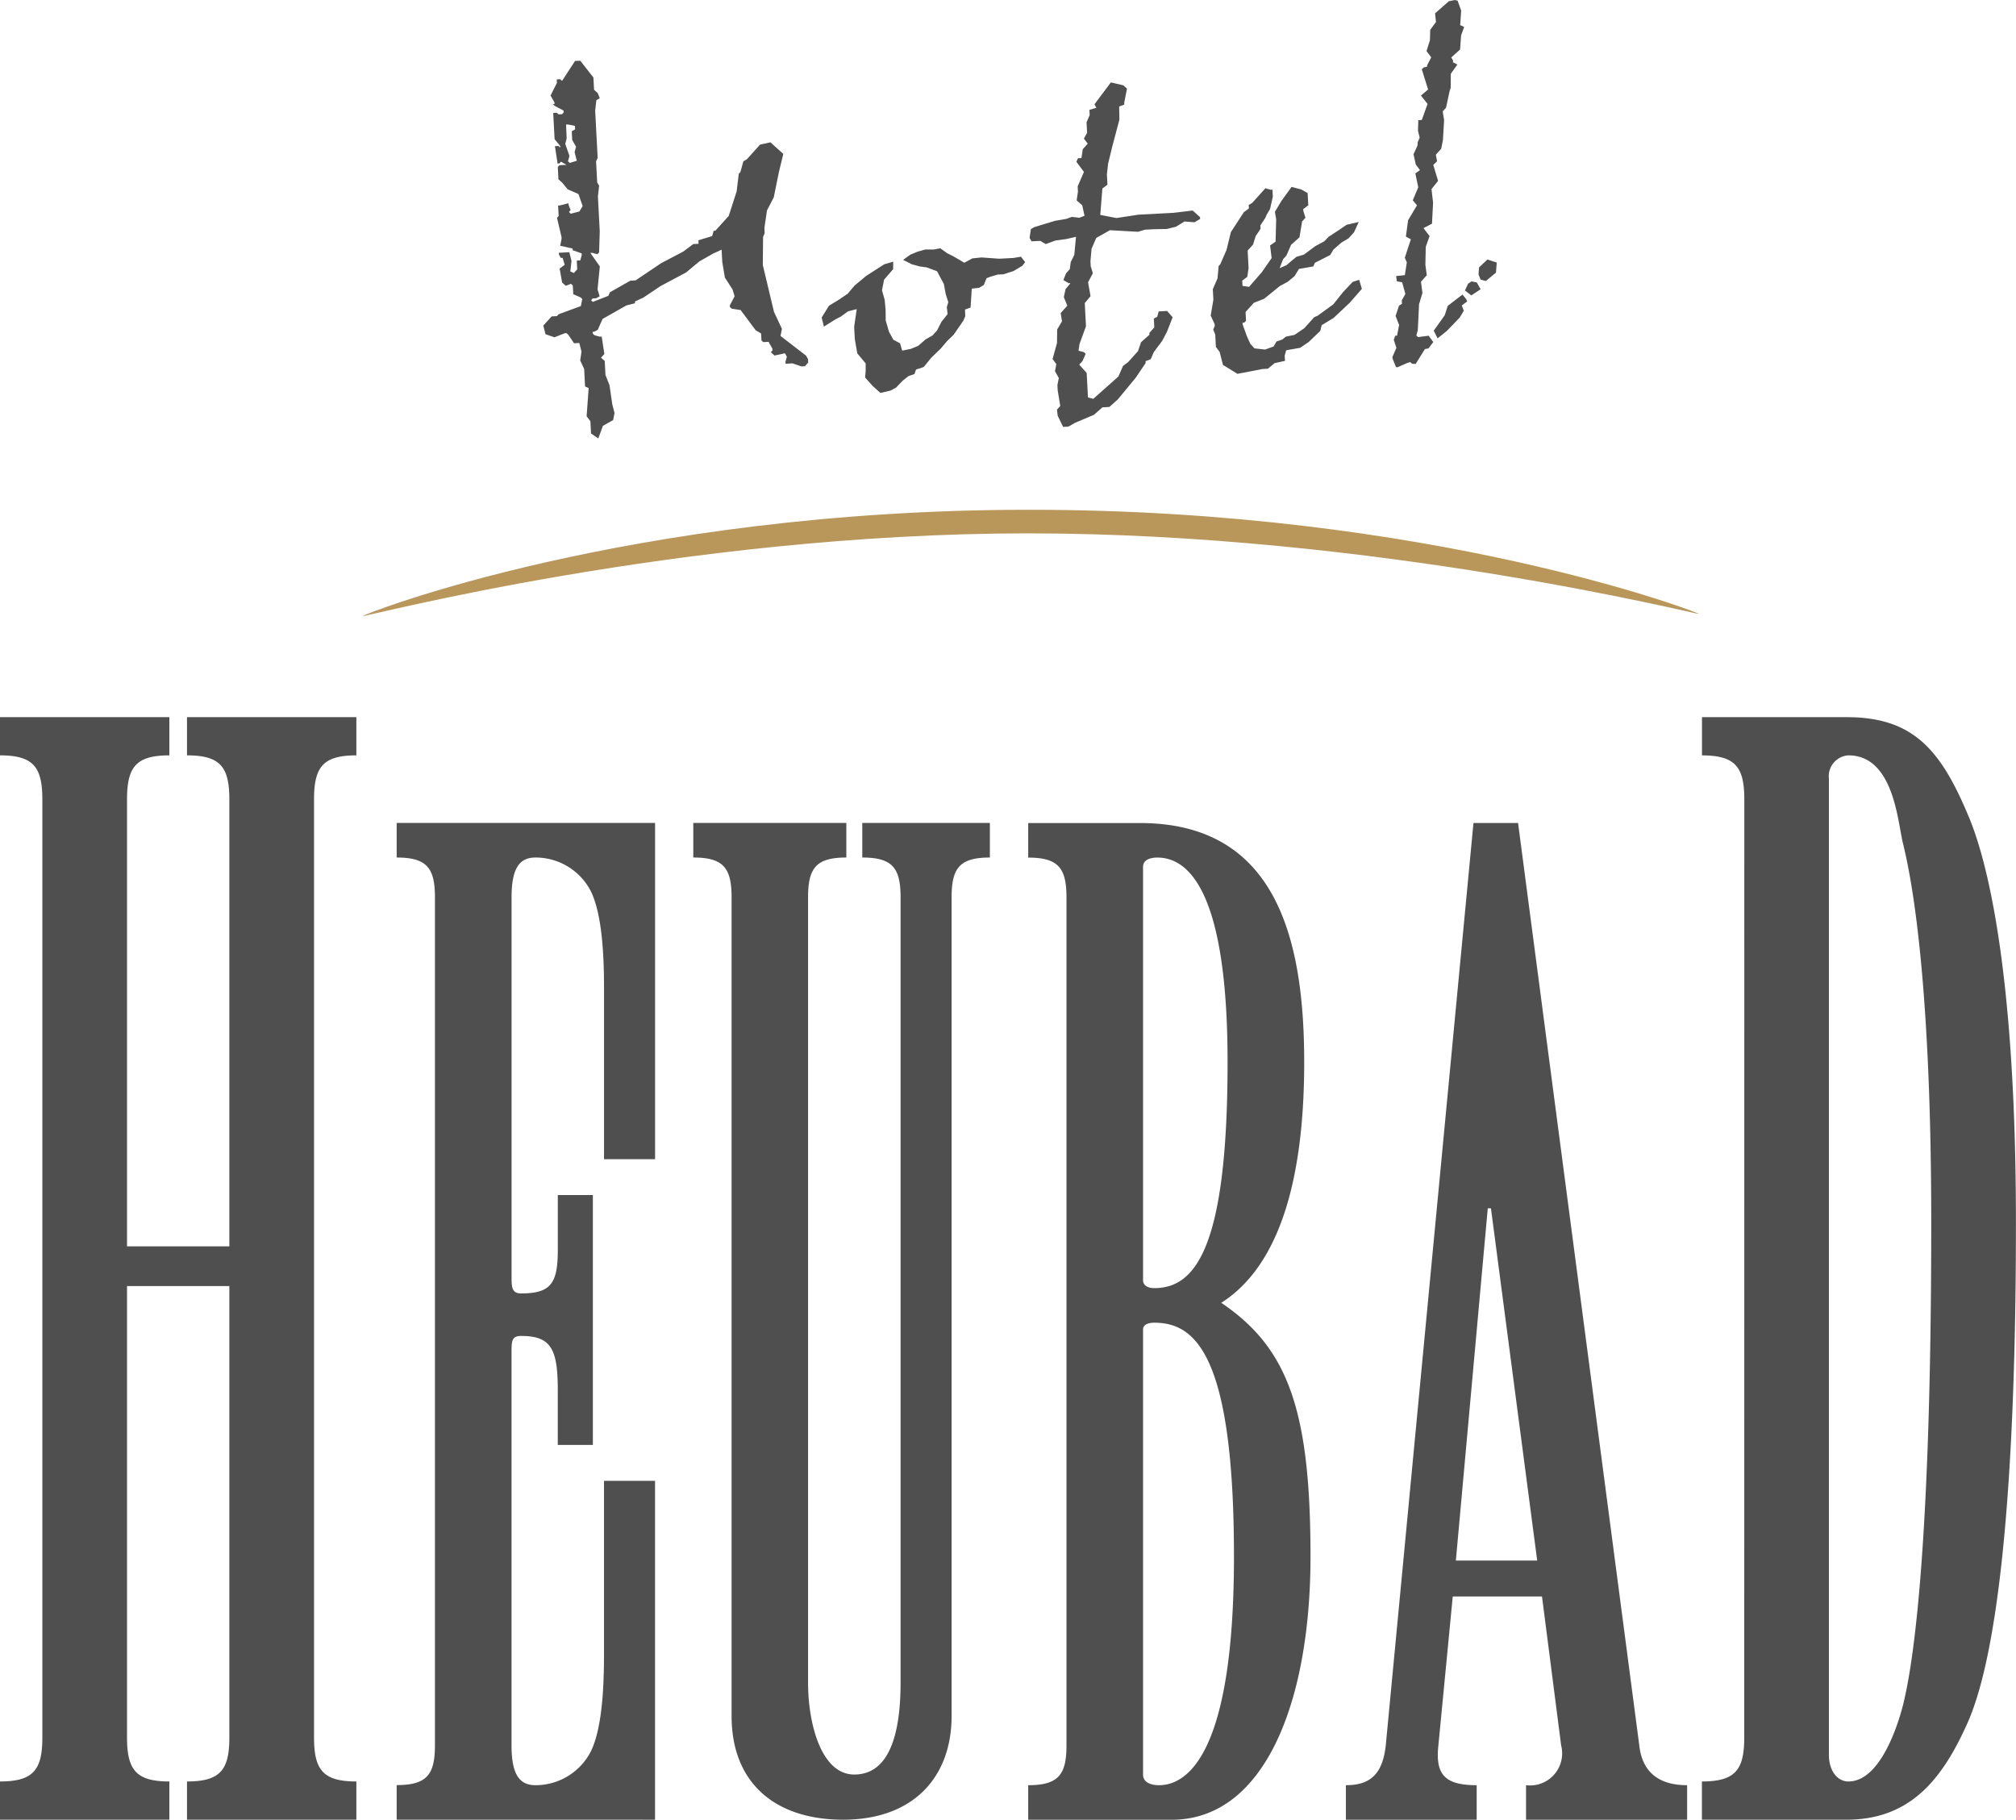 <?xml version="1.0" encoding="UTF-8"?>
<svg xmlns="http://www.w3.org/2000/svg" width="144.567" height="130.494" viewBox="0 0 144.567 130.494">
  <g id="Gruppe_39" data-name="Gruppe 39" transform="translate(-382 63.001)">
    <path id="Pfad_2" data-name="Pfad 2" d="M121.866,44.034c.018.084-23.178-5.787-48.147-5.787s-47.78,6.072-47.707,5.93,19.075-7.608,47.707-7.622c28.92-.016,48.13,7.394,48.147,7.479" transform="translate(382 -63)" fill="#b9975b"></path>
    <path id="Pfad_3" data-name="Pfad 3" d="M22.519,57.331c0-2.32.632-3.164,3.036-3.164V51.426H13.41v2.741c2.4,0,3.037.844,3.037,3.164V89.378H9.109V57.331c0-2.32.632-3.164,3.036-3.164V51.426H0v2.741c2.4,0,3.037.844,3.037,3.164v67.258c0,2.319-.633,3.162-3.037,3.162v2.741H12.145v-2.741c-2.4,0-3.036-.843-3.036-3.162V92.225h7.338v32.364c0,2.319-.634,3.162-3.037,3.162v2.741H25.555v-2.741c-2.4,0-3.036-.843-3.036-3.162Zm24.454,73.162v-24.3h-3.66v12.391c0,2.287-.114,5.241-.916,6.956a4.453,4.453,0,0,1-4,2.478c-1.143,0-1.715-.762-1.715-2.859V97.041c0-.857,0-1.239.686-1.239,2.173,0,2.63.953,2.63,3.908v3.908h2.516V85.7H40v3.908c0,2.383-.457,3.145-2.63,3.145-.686,0-.686-.476-.686-1.239V64.352c0-2.1.572-2.859,1.715-2.859a4.453,4.453,0,0,1,4,2.477c.8,1.716.916,4.671.916,6.957v12.2h3.66V59.014H28.445v2.479c2.173,0,2.745.762,2.745,2.859v60.8c0,2.1-.572,2.859-2.745,2.859v2.478Zm5.489-7.434c0,4.766,3.087,7.434,8,7.434,5.032,0,7.777-3.05,7.777-7.434V64.352c0-2.1.572-2.859,2.745-2.859V59.014h-9.15v2.479c2.174,0,2.746.762,2.746,2.859v56.324c0,3.908-.916,6.577-3.318,6.577s-3.316-3.717-3.316-6.577V64.352c0-2.1.572-2.859,2.744-2.859V59.014H49.716v2.479c2.174,0,2.746.762,2.746,2.859Zm24.015,2.1c0,2.1-.571,2.859-2.744,2.859v2.478H84.025c6.634,0,9.951-8.387,9.951-18.87s-1.6-14.963-6.4-18.2c4.8-3.05,5.948-10.484,5.948-17.251,0-8.958-2.059-17.155-11.78-17.155H73.733v2.479c2.173,0,2.744.762,2.744,2.859Zm5.491-29.83c0-.382.457-.477.8-.477,2.859,0,5.719,2.1,5.719,16.774,0,14.1-3.318,16.392-5.376,16.392-.572,0-1.143-.19-1.143-.762Zm0-33.166c0-.477.457-.667,1.029-.667,2.172,0,5.032,2.287,5.032,14.676,0,13.533-2.4,16.2-5.261,16.2-.457,0-.8-.191-.8-.572Zm23.694-3.146-6.289,66.142c-.229,2.1-1.144,2.859-2.86,2.859v2.478h9.379v-2.478c-2.288,0-2.974-.762-2.746-2.859l1.03-10.674h6.4l1.372,10.674a2.3,2.3,0,0,1-2.516,2.859v2.478h11.551v-2.478c-1.829,0-3.2-.762-3.431-2.859l-8.692-66.142ZM104.4,111.909l2.287-25.257h.229l3.316,25.257Zm20.68,12.68c0,2.319-.632,3.162-3.036,3.162v2.741h10.373c4.681,0,6.958-3.056,8.729-7.063,1.266-2.951,3.416-10.858,3.416-35.737,0-18.343-2.15-26.25-3.416-29.2-2.024-4.85-4.048-7.064-8.729-7.064H122.049v2.741c2.4,0,3.036.844,3.036,3.164Zm6.072-68.734a1.5,1.5,0,0,1,1.392-1.688c3.289,0,3.542,4.85,3.922,6.326.379,1.582,2.023,8.433,2.023,27.2,0,26.144-1.644,33-2.023,34.577-.38,1.477-1.645,5.482-3.922,5.482-.759,0-1.392-.738-1.392-1.9Z" transform="translate(382 -63)" fill="#4f4f4f"></path>
    <path id="Pfad_4" data-name="Pfad 4" d="M41.236,4.371,40.305,5.8l-.132-.119-.25.014.013.25-.457.905.278.488.006.125-.125.006.132.119.646.344.007.125-.119.132-.25.013-.132-.119L39.67,8.1l.1,1.88.4.482.006.125-.132-.119-.251.013.191,1.247.126-.007.118-.13.39.23-.5.026L40,11.979l.045.876.264.238.4.483.772.336.3.865-.232.388-.62.16L40.8,15.2l.119-.133-.145-.368-.007-.126-.62.158-.125.007.039.752-.119.132.323,1.366.007.125-.1.509.891.2.007.125.639.219.008.125-.106.382-.251.013.033.627-.238.264-.257-.112.085-.759-.157-.62-.753.039.007.126.138.245.126-.007.151.5-.363.27.178,1,.264.237.37-.145.132.119.033.627.514.225.132.119-.1.507-1.6.588-.119.132-.375.02-.6.659.158.62.641.219.739-.29.125-.008.131.119.41.607.376-.02.159.621-.093.633.284.614.065,1.253.257.112-.146,2.02.271.362.046.878.521.351.33-.9.733-.416.1-.506L43.908,29l-.2-1.374-.29-.739-.052-1-.265-.237.238-.264-.191-1.249-.125.007-.383-.1-.132-.12L42.5,23.79l.126-.006.244-.138.336-.773,1.71-.97.621-.158-.007-.125.614-.284,1.214-.817,1.835-.977.963-.8.976-.555.615-.283.046.877L51.98,19.9l.547.852.152.494-.343.649.006.123.131.119.635.093,1.081,1.452.389.231.026.5.132.12.377-.021L55.39,25l.007.126-.119.132.263.238.746-.165.138.245-.1.382.007.125.5-.026.639.218.251-.013L57.956,26l-.013-.251-.138-.244L55.971,24.09l.1-.508L55.5,22.355,54.7,19l.021-2.013.112-.257-.019-.376L55,15.09l.486-.937.374-1.841.311-1.275-.923-.832-.746.165-.95,1.056-.245.138-.211.765-.119.132-.153,1.267-.568,1.757L51.3,16.541l-.125.007-.106.382-.989.3.013.251-.377.019-.726.542-1.59.837-1.822,1.227-.375.021-1.465.829-.113.258-1.109.434-.132-.117L42.5,21.4l.251-.013L43,21.25l-.151-.5.165-1.644-.679-.969.125-.007.383.1.118-.131.047-1.512-.132-2.507.087-.759-.139-.244-.079-1.5.113-.257L42.7,8.317l-.02-.377.085-.758.245-.139-.146-.369L42.6,6.437l-.046-.879-.943-1.206ZM40.594,8.93l.125-.006.509.1.013.251L41,9.412l.033.626.277.489-.106.383.158.619-.5.152-.132-.118.105-.383-.3-.865.1-.383Zm27.774,9.452-.452-.228-.489-.352-.467.088h-.6l-.558.155-.523.216-.515.373.614.313.573.159.507.068.738.277.488.915.132.717.187.587-.108.352.058.5-.442.557-.313.613-.328.363-.488.277-.541.468-.523.217-.622.126-.153-.525-.484-.259-.314-.58-.231-.806-.008-.753L63.44,21.5l-.193-.681.149-.762.651-.758.005-.535-.651.192-1.277.821-.843.7-.5.592-.607.409-.731.447-.522.844.161.652.82-.515.4-.209.514-.373.62-.158-.185,1.268.046.877.179,1.027.6.723,0,.534-.039.475.535.6.56.505.715-.164.4-.209.477-.495.422-.338.432-.148.11-.32.555-.186.532-.657L67.457,25l.474-.559.449-.431.7-1.012.139-.321L69.2,22.2l.4-.147.086-1.356.531-.059.335-.206.195-.482.277-.108.527-.154.407-.02.71-.227.641-.38.206-.262-.3-.392-.529.09-1.035.055-1.262-.091-.656.066-.581.313ZM79.658,5.911l-1.176,1.57.139.244-.5.152.02.375-.225.516.039.753-.229.419L78,10.3l-.357.4-.092.633-.251.013-.112.257.541.726-.449,1.03.019.376-.092.634.4.355.164.747-.369.144-.538-.065-.4.146-.81.137-1.486.454-.243.139-.093.633.139.245.626-.032.39.23.709-.257.749-.1.714-.163-.121,1.294-.256.516-.067.508-.268.3-.194.482.389.23.125-.006-.355.427-.126.573.252.614-.476.529.094.592-.346.584-.012.974-.318,1.148.271.364-.1.507.277.489-.1.508.019.377.185,1.121-.237.264.053.436.388.8.376-.02.488-.277,1.354-.574.6-.532.5-.027.6-.536,1.3-1.575.7-1.042L82.15,25.9l.369-.146.225-.514.587-.785.344-.647.416-1.059-.4-.451-.6.033-.106.382-.244.138.034.627-.357.4.006.126-.6.535-.219.639-.712.792-.363.271L80.2,27l-1.8,1.6-.382-.1-.026-.5-.066-1.253-.535-.6.238-.262.225-.516-.132-.119-.383-.1.07-.476.467-1.281-.055-1.034-.032-.628.413-.492-.177-1,.343-.646-.152-.5-.019-.376.079-.884.337-.771.977-.554,2.017.113.5-.151.627-.032.942-.019.652-.16.609-.377.725.057.4-.242-.007-.126-.527-.475-1.374.166-2.508.131-1.59.242L78.9,15.41l.152-1.893.363-.271-.039-.752.086-.758.31-1.274.5-1.881-.018-.941.37-.145-.007-.126.2-1.015-.264-.239ZM90.74,13.5l-.95,1.055-.244.139.013.251-.363.27-.931,1.432-.31,1.273-.449,1.029-.119.132-.079.884-.337.772.04.753-.192,1.141.283.613.007.126L87,23.63l.146.368.045.878.271.363.237.93,1.039.638,1.805-.346.376-.02.482-.4.745-.164-.02-.376.106-.383,1-.177.607-.409.838-.8.1-.414.853-.516,1.168-1.1.861-.987-.193-.651L97,20.215l-.686.727-.707.885-1.12.813-.247.107-.713.792-.7.476-.622.127-.24.2-.433.15-.2.354-.616.221-.759-.085-.3-.331L89.41,24.1l-.3-.833-.006-.126.125-.006L89.352,23l-.033-.627.594-.659.739-.29,1.116-.907.58-.314.483-.4.317-.518,1.029-.18.112-.258,1.1-.56.231-.39.571-.5.518-.31.386-.428.338-.741-.869.2-.546.375-.73.478-.327.332-.642.348-.818.608-.526.153-.331.269-.391.334-.492.215.249-.641.238-.264.336-.772.6-.533.191-1.143.238-.264-.152-.495-.007-.125.364-.271-.047-.877-.453-.259-.7-.184-.732,1.012-.463.78.091.529-.042,1.605-.394.273.11.905-.7,1.01-.919,1.055L89.1,20.5l-.02-.377.362-.269.093-.633-.065-1.255.386-.429.188-.606.35-.521-.013-.251.349-.522.113-.257.231-.389.2-.89-.026-.5-.124.006ZM103.9.085l-.991.869.064.625-.411.555-.023.757-.243.767.338.453-.285.549-.025.127-.218.043-.15.134.453,1.452-.512.436.472.6-.411,1.152-.251.013-.023.756.12.5-.14.321-.018.254-.283.612.165.744.3.394-.333.238.208.994-.391.932.3.361-.637,1.07-.158,1.171.356.2-.433,1.312.143.338-.141.918-.625.064.051.375.381.074.232.837-.259.453.013.251-.212.136-.245.736.254.647-.149.762-.125.007-.111.288.188.587-.281.643.007.126.252.615.126-.006.645-.285.247-.077.133.119.252.019.667-1.071.249-.046.352-.458-.337-.454-.749.1-.132-.118.106-.384.09-1.859.242-.8-.105-.813.416-.461-.1-.749.027-1.289.274-.77-.438-.574.611-.314.078-1.513-.113-.969.471-.59-.342-1.145.269-.265-.087-.467.385-.428.125-.636.083-1.419-.1-.623.238-.264.252-1.176.082-.255.01-1.007.468-.654-.323-.171.026-.1-.139-.243.631-.567.073-1.011.22-.607L104.71,1.8l.071-1.042-.256-.71L104.333,0Zm2.762,18.523-.6.566-.036.505.145.37.382.1.722-.6.057-.725Zm-1.144,1.569-.243.17-.225.482.458.354.668-.443-.277-.489Zm-.642.945-1.058.81-.216.672-.79,1.108.28.551.663-.536.418-.432.507-.528.288-.487-.145-.37.392-.3-.071-.153Z" transform="translate(382 -63)" fill="#4f4f4f"></path>
  </g>
</svg>
